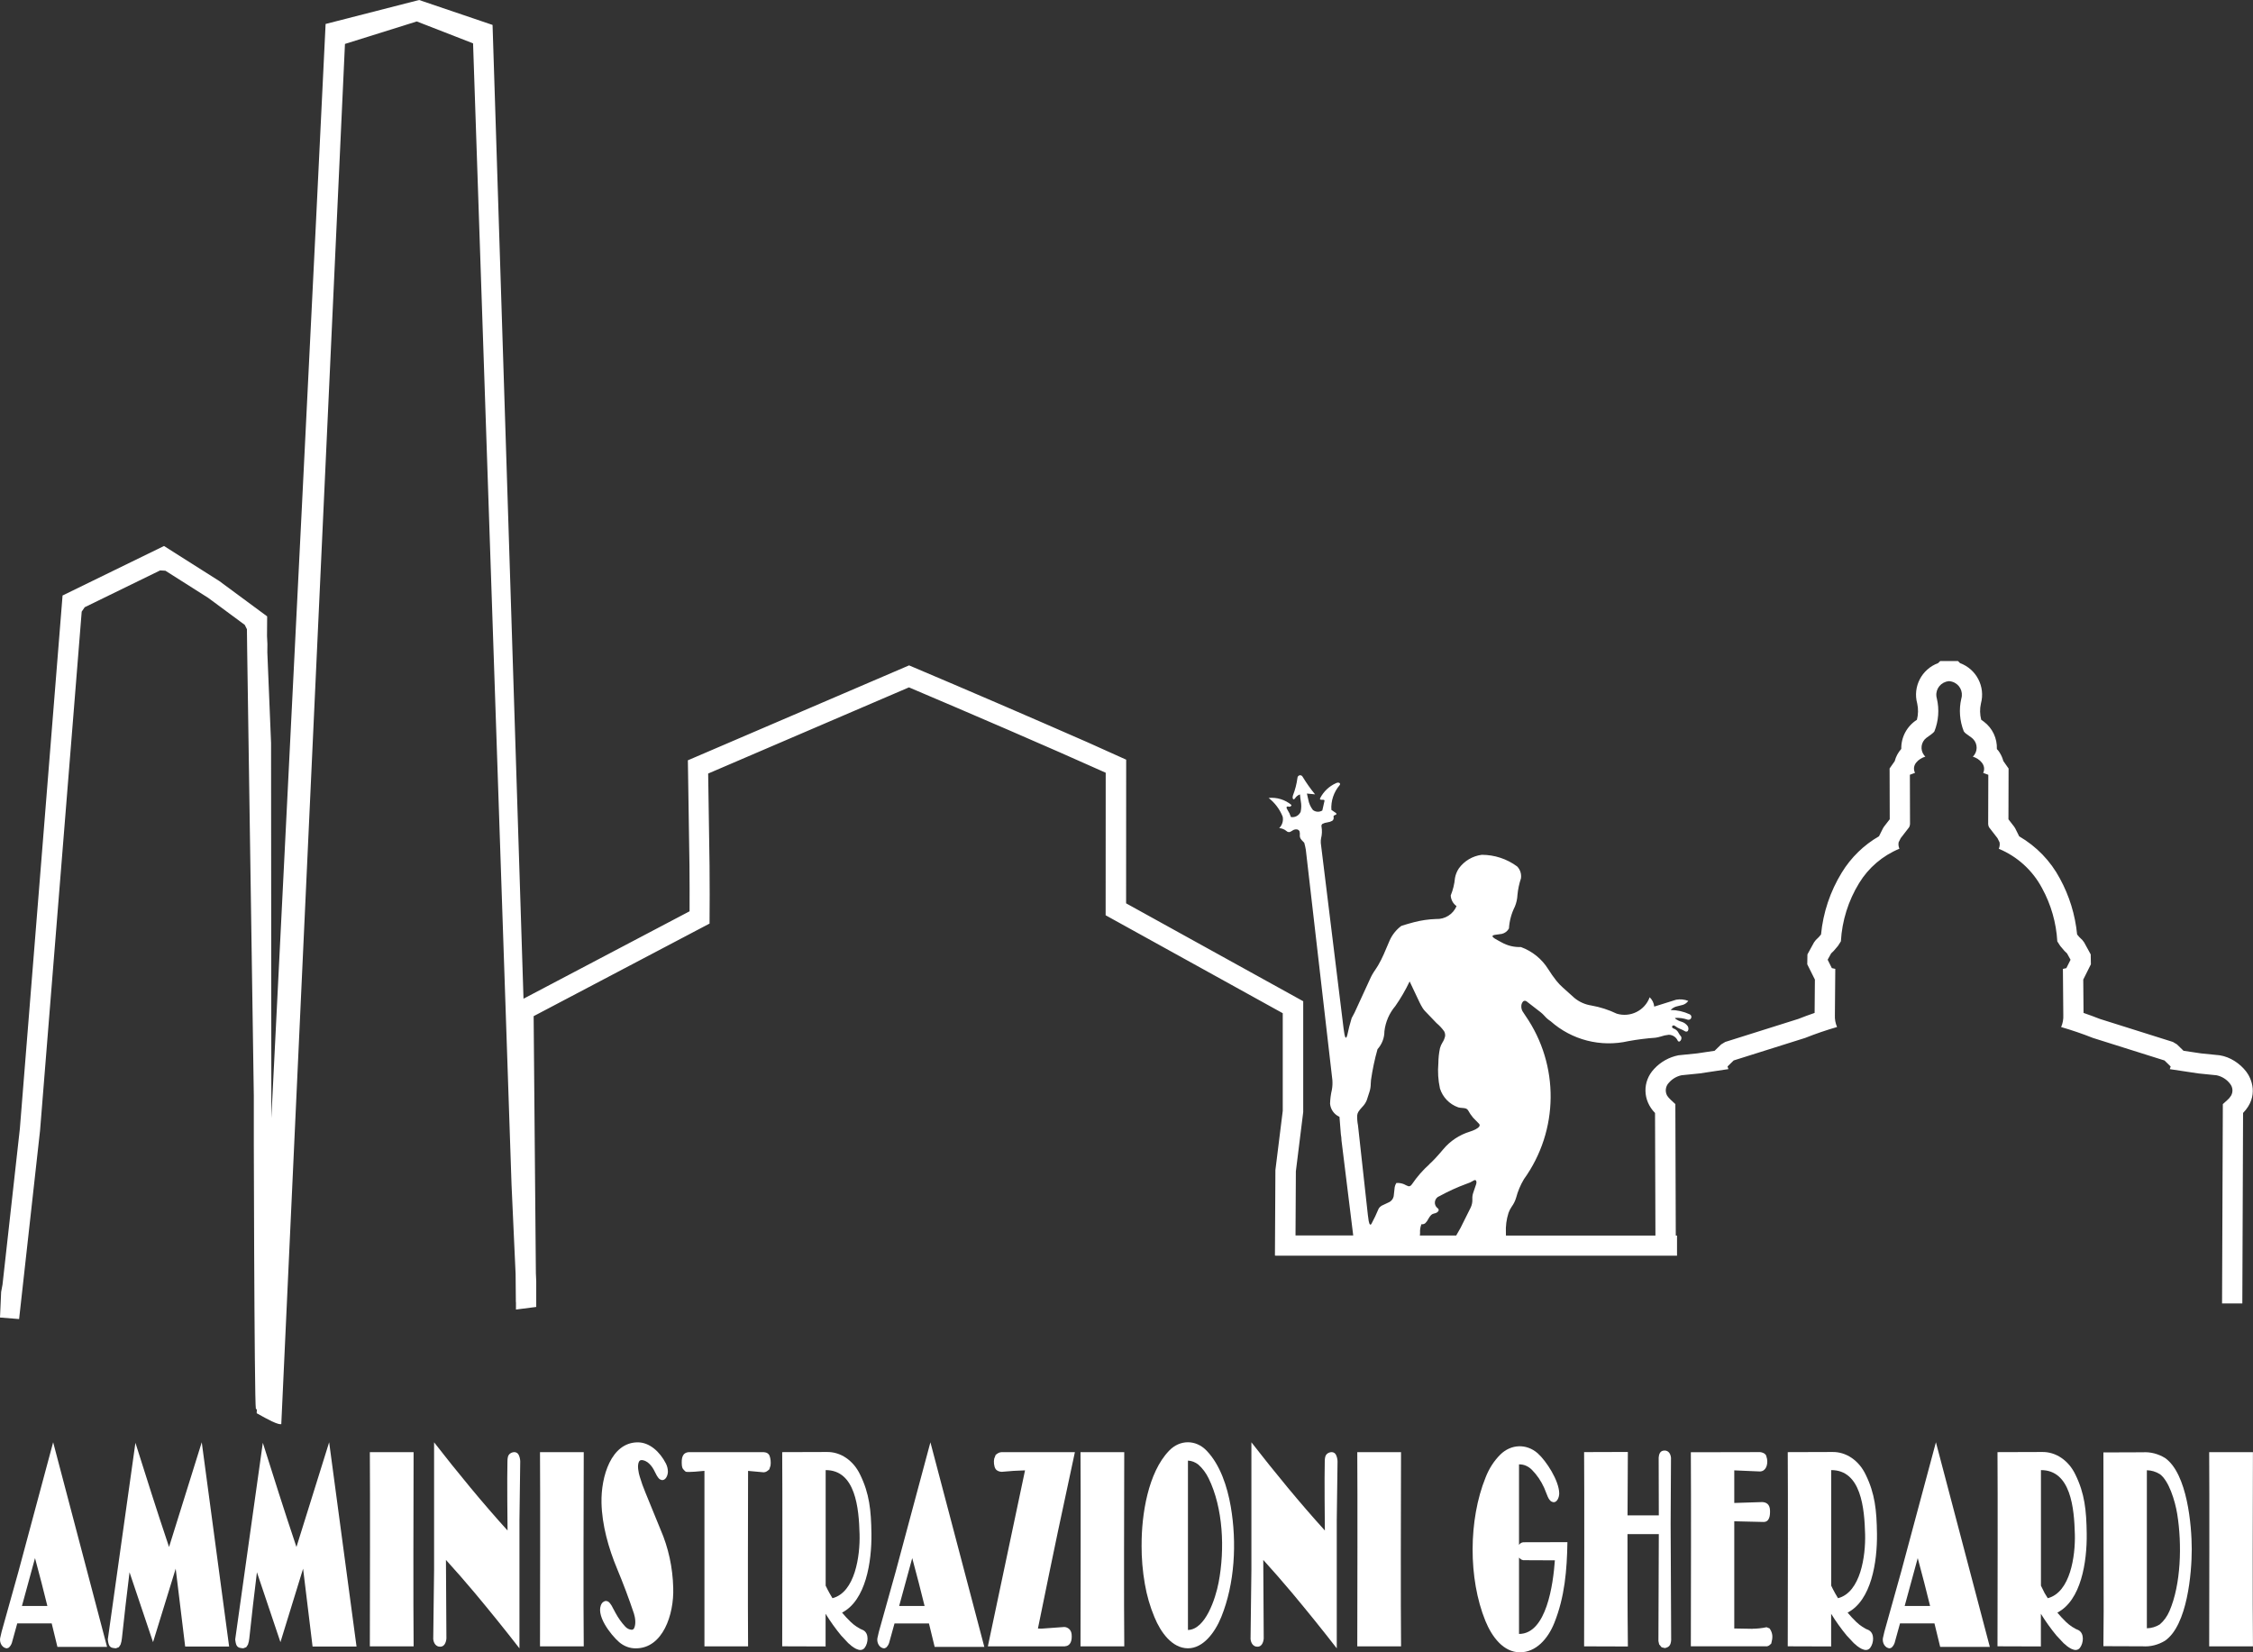 <?xml version="1.0" encoding="UTF-8"?><svg id="Livello_1" xmlns="http://www.w3.org/2000/svg" viewBox="0 0 634.51 465.3"><rect x="0" y="0" width="634.51" height="465.3" fill="#333333" stroke="none"/><defs><style>.cls-1{fill:#fff;fill-rule:evenodd;}</style></defs><path class="cls-1" d="M402.58,327.85c-1.84,1.65-3.48,3.52-4.87,5.56-.13,.2-.29,.38-.48,.53-.18,.12-.39,.16-.6,.11-.43-.16-.84-.35-1.24-.57-.67-.27-1.4-.39-2.13-.34-.23,.35-.39,.74-.47,1.16l-.29,2.59c-.08,.33-.21,.64-.4,.91-.2,.27-.45,.49-.73,.67l-2.32,1.1c-.34,.22-.62,.51-.81,.86-.59,1.43-1.26,2.83-1.99,4.19-.05,.09-.12,.17-.21,.23-.06,.04-.14,.03-.19,0-.1-.1-.17-.22-.22-.36-.07-.22-.13-.44-.17-.66-.1-.58-.18-1.17-.24-1.76-.03-.33-.07-.67-.11-1l-2.66-24.15c-.18-.92-.26-1.86-.23-2.8,.04-.36,.15-.7,.33-1.01,.3-.46,.65-.9,1.03-1.3,.57-.56,1.03-1.23,1.33-1.96l.77-2.38c.24-.74,.36-1.51,.36-2.28,0-.35,.03-.7,.07-1.04,.42-2.93,1.03-5.84,1.84-8.69,1.25-1.39,1.94-3.18,1.94-5.04,.3-2.62,1.37-5.09,3.07-7.1,1.54-2.2,2.88-4.52,4.03-6.94l2.78,5.87c.26,.56,.56,1.1,.89,1.63,.19,.31,.41,.59,.66,.85l3.25,3.39c.81,.68,1.53,1.45,2.14,2.31,.23,.42,.32,.89,.27,1.36-.14,.64-.39,1.25-.75,1.8-.3,.49-.54,1.02-.69,1.57-.3,1.4-.45,2.82-.46,4.25-.21,2.38-.06,4.78,.45,7.12,.77,2.46,2.66,4.42,5.09,5.29,.06,.02,.12,.04,.17,.05,.34,.08,.69,.12,1.04,.14,.33,.01,.66,.06,.98,.15,.25,.09,.46,.25,.61,.47,.41,.76,.9,1.47,1.45,2.13l1.64,1.68c.18,.17,.25,.43,.16,.66-.1,.19-.25,.36-.42,.5-.22,.17-.46,.32-.71,.45-.52,.26-1.06,.47-1.61,.64-2.93,.9-5.54,2.63-7.49,4.98-.75,.9-1.53,1.78-2.33,2.64-.5,.53-1.02,1.05-1.56,1.53h.03Zm7.51,20.08h-10.22c.04-.26,.07-.53,.06-.79-.05-.82,.08-1.63,.39-2.39,.39,.07,.79-.04,1.1-.3,.35-.36,.64-.77,.86-1.22,.21-.39,.47-.76,.78-1.08,.24-.22,.54-.37,.86-.42,.27-.04,.53-.14,.76-.28,.21-.13,.38-.31,.48-.53,.07-.27-.06-.56-.31-.69-.57-.44-.85-1.16-.73-1.86s.61-1.3,1.29-1.53c2.44-1.34,4.98-2.5,7.59-3.46,.69-.21,1.35-.51,1.97-.9,.12-.08,.25-.14,.39-.16,.12,0,.24,.04,.32,.14,.09,.14,.13,.3,.13,.47,0,.2-.03,.4-.1,.59l-.8,2.36c-.2,.58-.29,1.2-.25,1.82,.04,.84-.13,1.67-.5,2.42l-2.84,5.69-1.22,2.14v-.02Zm-266.03-14.38l1.15,25.2,.07,7.95h.03v2.08l5.71-.73v-7.24l-.1-2.25-.22-25.01-.41-47.39,49.54-26.07c.05-5.47,.05-10.94,0-16.41l-.39-25.84,56.55-24.27c16.49,6.99,39.72,16.98,55.41,24.04l-.02,40.14,49.88,27.58v27.5l-2.07,16.68-.13,24.07h.16v.04h113.08v-5.68h-.35l-.12-37.02c-.74-.67-1.94-1.72-2.33-2.4-.64-1.19-.43-2.65,.51-3.61,.93-1.08,2.19-1.82,3.58-2.11l5.14-.52,8.04-1.21-.25-.74,1.74-1.7,20.13-6.34c2.94-1.17,5.94-2.2,8.98-3.07-.46-1.06-.67-2.21-.61-3.37l.11-13.01-.97-.21-1.18-2.36,.98-1.78,.74-.72,1.19-1.4,.82-1.28c.32-5.8,2.09-11.44,5.13-16.39,2.65-4.35,6.63-7.74,11.35-9.69-.25-.57-.33-1.2-.22-1.81l.58-1.16,2.38-3.08c.15-.29,.24-.61,.25-.93l-.04-13.85,1.44-.53c-1.05-2.27,1-3.97,2.91-4.58-.13-.12-.24-.25-.35-.39-1.18-1.54-.88-3.74,.67-4.91,.67-.49,1.94-1.3,2.24-1.82,1.17-2.93,1.41-6.15,.69-9.23-.07-.24-.12-.48-.14-.73-.2-2.09,1.35-3.95,3.45-4.15v-.02h.27v.02c.25,.02,.49,.07,.73,.14,2.03,.6,3.18,2.72,2.58,4.74-.72,3.08-.47,6.29,.69,9.23l.3,.37,.3,.26,1.64,1.19c.14,.11,.27,.22,.39,.35,1.35,1.39,1.32,3.61-.07,4.96,1.89,.58,3.9,2.41,2.91,4.58l1.44,.53-.04,13.85c.01,.33,.1,.64,.25,.93l2.38,3.08,.58,1.16c.11,.61,.03,1.24-.22,1.81,5.23,2.18,9.53,6.09,12.18,11.08,2.53,4.62,4,9.74,4.3,15l.82,1.28,1.19,1.4,.74,.72,.98,1.78-1.18,2.36-.97,.21,.11,13.01c.06,1.15-.15,2.31-.61,3.37,3.04,.88,6.04,1.91,8.98,3.07l20.13,6.34,1.74,1.7-.25,.74,8.04,1.21,5.14,.52c1.53,.32,2.9,1.19,3.83,2.44,.74,.94,.85,2.23,.26,3.28-.3,.5-.69,.95-1.14,1.33l-1.19,1.07-.22,56.13h5.71l.21-53.64c4.59-4.74,2.34-9.76,.89-11.64-1.79-2.32-4.53-4.14-7.48-4.6l-5.3-.54-4.88-.73-1.85-1.8-1.15-.69-20.57-6.48c-1.52-.6-3.05-1.16-4.59-1.69l-.08-9.39,2.15-4.31-.05-2.78-1.85-3.38-.51-.67-.85-.83-.62-.73c-.54-5.52-2.18-10.88-4.85-15.76-2.64-4.96-6.63-9.08-11.5-11.9l-.02-.1-1.07-2.14-.29-.46-1.61-2.08,.04-14.3-1.48-2.11c-.22-.82-.56-1.61-1.01-2.33-.22-.38-.49-.73-.81-1.04,.12-3-1.23-5.87-3.63-7.69l-.78-.56c-.39-1.5-.42-3.06-.08-4.57,1.29-4.74-1.26-9.67-5.88-11.38l-.59-.59h-5l-.59,.59c-4.62,1.71-7.18,6.64-5.88,11.38,.33,1.51,.3,3.08-.09,4.58-2.8,1.79-4.47,4.89-4.4,8.2-.88,.98-1.52,2.18-1.85,3.45l-1.44,2.06,.04,14.3-1.61,2.08-.29,.46-1.07,2.14-.02,.09c-4.31,2.48-7.93,6.01-10.52,10.25-3.25,5.29-5.25,11.25-5.84,17.43l-.62,.73-.85,.83-.51,.67-1.85,3.38-.05,2.78,2.15,4.31-.08,9.39c-1.54,.53-3.08,1.09-4.59,1.69l-20.57,6.48-1.15,.69-1.85,1.8-4.88,.73-5.31,.54c-2.63,.52-5.03,1.87-6.85,3.84-3.34,3.55-3.24,8.86,.26,12.41l.11,34.52h-42.1c.01-.23,0-.47-.01-.71-.1-1.93,.15-3.85,.74-5.69,.22-.6,.51-1.18,.87-1.71,.57-.77,1-1.64,1.27-2.56,.48-1.82,1.22-3.57,2.19-5.2,9.87-13.71,10.05-32.11,.46-46.01l-.81-1.23s-.06-.09-.08-.13c-.24-.48-.34-1.02-.29-1.55,.04-.45,.23-.87,.55-1.2,.3-.2,.7-.17,.97,.07l3.89,3.01c.41,.32,.79,.68,1.13,1.07,.49,.57,1.07,1.06,1.7,1.47,5.96,5.3,14.13,7.39,21.92,5.61,2.52-.46,5.06-.78,7.61-.96,.5-.07,.99-.18,1.47-.33,.74-.26,1.51-.42,2.29-.5,1.08,.02,2.06,.66,2.5,1.65,.08,.19,.29,.3,.5,.26,.21-.11,.37-.29,.45-.51,.11-.23,.13-.49,.08-.74-.03-.08-.07-.16-.13-.22-.29-.34-.53-.71-.74-1.11-.27-.49-.72-.87-1.25-1.06-.14-.04-.28-.12-.38-.23-.12-.12-.15-.3-.08-.45,.07-.15,.23-.24,.4-.23,.17,.03,.32,.1,.45,.2,.42,.32,.89,.59,1.38,.78,.45,.17,.89,.38,1.3,.63,.26,.2,.62,.19,.87-.02,.24-.43,.23-.95-.02-1.37-.41-.58-1.01-1.02-1.69-1.23-.59-.16-1.15-.42-1.66-.76-.11-.09-.19-.21-.25-.33,1.22-.08,2.44,.09,3.6,.5,.41,.11,.84-.11,.98-.51,.14-.4-.04-.84-.43-1.01-1.69-.78-3.52-1.2-5.37-1.22,.45-.47,1.02-.82,1.65-.99l1.79-.45c.62-.19,1.16-.59,1.53-1.12-1.09-.42-2.27-.53-3.41-.33l-6.18,1.94c-.09-1-.55-1.94-1.28-2.63-1.37,3.75-5.44,5.78-9.28,4.62-2.26-1.09-4.66-1.86-7.14-2.3-1.77-.27-3.43-1.01-4.8-2.15-1.07-.98-2.16-1.96-3.25-2.92-.65-.57-1.25-1.2-1.79-1.88-.83-1.05-1.6-2.14-2.31-3.28-1.79-2.88-4.51-5.08-7.71-6.24-1.88,.08-3.75-.37-5.39-1.29-.27-.15-.54-.3-.82-.44-.39-.2-.77-.42-1.14-.65-.14-.09-.28-.19-.41-.31-.09-.08-.16-.17-.21-.28-.03-.07-.01-.16,.04-.22,.06-.06,.13-.1,.21-.13,.13-.05,.26-.08,.39-.1l1.98-.28c.86-.2,1.59-.76,2-1.53,.13-2.14,.7-4.23,1.66-6.14,.44-1.06,.69-2.19,.74-3.34,.15-1.57,.48-3.11,.98-4.61,.19-1.23-.2-2.47-1.07-3.37-2.88-2.13-6.37-3.28-9.96-3.28-2.59,.33-4.93,1.72-6.46,3.83-.54,.82-.92,1.74-1.09,2.7-.15,1.69-.56,3.35-1.2,4.92,.06,1.2,.66,2.3,1.64,3-.97,2.3-3.28,3.75-5.78,3.63-2.12,.07-4.23,.38-6.28,.92-1.09,.29-2.18,.6-3.26,.94-.15,.05-.28,.12-.4,.21-1.35,1.05-2.42,2.42-3.12,3.98-.31,.69-.6,1.38-.89,2.08-.25,.6-.51,1.21-.77,1.8-.47,1.08-1.01,2.13-1.6,3.15-.24,.41-.5,.81-.77,1.2-.59,.83-1.1,1.71-1.51,2.65l-4.34,9.44c-.29,.51-.56,1.02-.82,1.54-.49,1.59-.9,3.2-1.24,4.83-.04,.15-.09,.3-.16,.45-.03,.08-.08,.15-.14,.21-.04,.03-.11,.03-.15,0-.09-.1-.15-.22-.18-.34-.07-.21-.12-.42-.16-.63-.1-.55-.19-1.09-.25-1.65-.02-.19-.05-.38-.07-.57l-6.34-51.61c-.02-.24-.02-.48,0-.72h0c.02-.2,.04-.4,.08-.6,.27-1.06,.31-2.16,.13-3.24-.09-.3,0-.62,.24-.82,.44-.23,.92-.38,1.41-.43,.48-.06,.95-.21,1.37-.44,.35-.27,.49-.72,.36-1.14-.02-.1,0-.21,.08-.29,.1-.09,.22-.16,.34-.2,.07-.03,.15-.06,.22-.1,.06-.03,.11-.06,.16-.11,.03-.04,.04-.09,.03-.14-.03-.08-.08-.15-.14-.2l-1.3-.9c-.16-2.52,.67-5.01,2.31-6.94,.16-.15,.18-.4,.05-.58-.12-.1-.27-.15-.43-.16-.2,0-.39,.04-.57,.13-.02,0-.04,.02-.06,.03-1.92,.86-3.49,2.34-4.45,4.21-.04,.08-.06,.16-.06,.24,0,.07,.04,.14,.11,.17,.17,.05,.35,.07,.52,.05,.18-.02,.36,0,.53,.06,.07,.04,.11,.11,.12,.18,0,.08-.01,.15-.04,.22l-.58,2.56c-.82,.52-1.89,.46-2.65-.14-.67-.86-1.12-1.87-1.31-2.95l-.38-1.68,2.3,.23c-1.28-1.55-2.44-3.2-3.49-4.92-.14-.33-.49-.51-.84-.45s-.61,.36-.63,.71c-.22,1.7-.65,3.36-1.27,4.96-.06,.2-.09,.41-.09,.61,0,.16,.05,.31,.15,.43,.05,.05,.13,.07,.2,.05,.13-.06,.24-.15,.32-.26,.32-.52,.82-.92,1.4-1.11,.05,.65,.12,1.29,.23,1.93,.19,.98,.17,1.99-.05,2.97-.47,1.05-1.59,1.66-2.73,1.47-.24-.73-.57-1.42-.99-2.07-.08-.11-.14-.22-.19-.35-.05-.12-.06-.25-.04-.37,.02-.06,.06-.11,.12-.14,.05-.02,.1-.04,.15-.04,.11,0,.23,0,.34,.03,.09,.02,.18,.03,.26,.03,.26-.03,.47-.23,.51-.48-1.79-1.5-4.11-2.22-6.44-1.99,1.76,1.37,3.12,3.18,3.95,5.25,.26,1.17-.11,2.4-.97,3.24,.76,.06,1.49,.35,2.07,.85,.25,.24,.61,.34,.95,.24,.29-.13,.57-.29,.83-.47,.31-.19,.68-.28,1.05-.26,.36,.02,.68,.24,.83,.56,.1,.4,.12,.82,.07,1.23,0,.29,.07,.58,.22,.82,.2,.29,.42,.56,.68,.8,.13,.11,.24,.23,.35,.36,.18,.64,.33,1.29,.44,1.94l7.48,64.87c.07,.92,.03,1.85-.14,2.76-.3,1.28-.47,2.59-.51,3.9,.14,1.63,1.15,3.05,2.65,3.71l.39,4.93c.11,.57,.17,1.14,.18,1.72l3.3,26.75h-16.25l.1-18.06,2.07-16.69v-31.2l-49.88-27.57,.02-40.46-10.85-4.88c-16.72-7.33-33.48-14.56-50.29-21.67l-62.3,26.73,.45,29.62c.04,4.3,.05,8.6,.03,12.9l-46.77,24.62L138.72,7.02,118.03,0l-26.33,6.75c-2.41,50.87-10.32,209.19-15.28,308.13l-.08-105.64-1.05-25.56c.06-1.53,.03-3.05-.09-4.58l.04-5.52-13.49-9.96-15.56-9.86-28.57,13.94L5.59,317.88,.71,361.74l-.39,2.1-.32,7.19,5.38,.43,5.9-53.09,11.73-146.13,.85-1.24,21.23-10.36,1.49,.08,12.05,7.64,10.3,7.61,.61,1.22,.08,6.47,1.86,124.88c-.06,1.46,.14,86.78,.58,88.18l.28,.22c-.03,.67-.05,1.02-.05,1.04,1.87,1.06,3.2,1.76,4.17,2.22l.05,.04h0c1.89,.88,2.36,.85,2.71,.82L97.15,12.37l20.23-6.33,15.85,6.17,10.83,321.33h0Z"/><path class="cls-1" d="M36.48,442.77l6.62,19.68,6.38-20.69,2.67,21.93h12.38l-7.71-57.53-9.21,29.49c-3.8-11.32-6.11-18.74-9.47-29.34l-7.78,55.38c0,.2,.17,1.3,.4,1.68,.45,.77,1.21,.74,1.89,.81l.83-.32,.48-.74c.2-.57,.32-1.17,.38-1.78,.66-6.2,1.37-12.39,2.14-18.58h0Z"/><path class="cls-1" d="M72.36,442.77l6.62,19.68,6.38-20.69,2.67,21.93h12.38l-7.71-57.53-9.21,29.49c-3.8-11.32-6.11-18.74-9.47-29.34l-7.78,55.38c0,.2,.17,1.3,.4,1.68,.45,.77,1.21,.74,1.89,.81l.83-.32,.48-.74c.2-.57,.32-1.17,.38-1.78,.66-6.2,1.37-12.39,2.14-18.58h0Z"/><path class="cls-1" d="M104.17,463.63h12.32c-.13-11.98-.04-40.82-.01-54.68h-12.32c.09,12.01,.03,40.79,0,54.68h.01Z"/><path class="cls-1" d="M125.58,439.28c2.77,3.05,5.49,6.16,8.15,9.33,4.27,5.11,8.46,10.3,12.56,15.58v-36.11s.19-14.77,.22-16.52c0-.53-.15-1.3-.44-1.86-.48-.95-1.57-.9-2.3-.44-.8,.5-.84,1.4-.86,2.25-.12,4.64,0,17.65,.03,19.5-6.91-7.61-14.18-16.46-20.69-24.84v35.93l-.24,19.47c.12,1.2,.79,2.16,1.91,2.16,1.16,.05,1.7-1.1,1.8-2.32l-.13-22.12h0Z"/><path class="cls-1" d="M152.08,463.63h12.32c-.13-11.98-.04-40.82,0-54.68h-12.32c.09,12.01,.03,40.79,0,54.68h0Z"/><path class="cls-1" d="M178.55,458.6c-.16,.24-.41,.37-.67,.36-.66-.04-1.29-.35-1.79-.89-1.05-1.13-1.97-2.43-2.74-3.85l-1.12-2.09c-.2-.34-.62-.92-.96-1.11l-.48-.17c-.4-.07-1.03,.28-1.27,.64-2.08,3.14,2.56,8.98,4.87,10.97,1.37,1.16,3.02,1.76,4.7,1.73,7.54,0,10.76-9.44,10.51-17.04-.14-5.72-1.36-11.32-3.57-16.4l-4.25-10.4c-.62-1.48-1.17-3.01-1.63-4.58-.28-.93-.82-3.19-.12-4.28,.44-.68,1.81-.1,2.35,.31,.68,.52,1.25,1.2,1.69,2l.9,1.74c.18,.31,.56,.86,.86,1.05l.47,.19c1.15,.26,1.82-1.33,1.8-2.39-.02-.8-.22-1.58-.57-2.26-1.69-3.29-4.59-5.96-7.94-5.95-7.47,.03-10.35,9.62-10.19,17.02,.13,6.28,2,12.84,4.38,18.55,1.73,4.15,3.32,8.37,4.76,12.67,.37,1.18,.63,3.01,0,4.19h.01Z"/><path class="cls-1" d="M198.36,463.63h12.32c-.09-11.88-.03-36.03,0-49.41l4.4,.4c.71-.03,1.06-.39,1.57-.82l.35-1.07c.13-.93,.04-1.88-.26-2.75-.21-.54-.67-.86-1.15-.96l-.57-.08h-20.99c-1.93,.12-2.13,1.78-2.01,3.56,.08,1.13,.45,1.36,1.11,1.96,.99,.19,4.06-.14,5.26-.25v49.41h-.02Z"/><path class="cls-1" d="M304.31,463.63h12.32c-.13-11.98-.04-40.82-.01-54.68h-12.32c.09,12.01,.03,40.79,0,54.68h.01Z"/><path class="cls-1" d="M382.26,463.63h12.32c-.13-11.98-.04-40.82-.01-54.68h-12.32c.09,12.01,.03,40.79,0,54.68h.01Z"/><path class="cls-1" d="M427.8,438.65l.6,.52,.56,.2,8.94,.04c-.49,6.75-2.36,20.73-10.1,20.73v-21.49h0Zm0-26.27c1.32-.03,2.6,.51,3.61,1.52,1.42,1.42,2.59,3.14,3.47,5.08l1.01,2.51c.28,.62,.47,.87,.91,1.3l.51,.21c1.23,.29,1.84-1.43,1.81-2.51-.08-3.53-3.57-8.99-6.06-11.23-3.16-2.76-7.49-2.61-10.51,.35-1.78,1.76-3.2,3.97-4.17,6.47-4.81,11.88-4.9,28.45-.06,40.36,1.87,4.59,5.12,8.85,9.72,8.87,4.52,.01,7.9-3.77,9.7-8.28,2.94-7.33,3.56-14.88,3.69-22.74l-12.44,.03c-.51,.07-.87,.29-1.19,.74v-22.67h0Z"/><path class="cls-1" d="M446.14,463.63l12.32,.04c-.13-11.48-.11-20.6-.11-31.64h8.82l-.11,30.12,.21,.93,.7,.83,.92,.21c1.14-.26,1.64-.73,1.76-2.26l-.15-32.74,.1-18.62c-.16-1.47-1.04-2.2-2.21-1.97-.91,.18-1.19,1.05-1.26,1.96l.04,16.26h-8.81l.09-17.86-12.32,.04c.09,12.01,.03,40.79,0,54.68v.02Z"/><path class="cls-1" d="M493.54,458.69l-5.12-.09v-30.19l8.17,.19c1.77,.08,1.97-1.86,1.89-3.36-.09-1.63-1.02-2.18-2.18-2.24l-7.88,.25v-9.18l7.26,.31c1.62-.07,2.24-1.81,1.98-3.5l-.25-.95c-.29-.68-1.21-.97-1.71-1l-19.51,.04c.09,12,.03,40.76,0,54.64h21.51l.51-.2,.63-.57c.45-1.7,.5-2.82-.46-4.25l-.86-.35c-1.31,.28-2.65,.42-3.98,.43v.02Z"/><path class="cls-1" d="M622.18,463.63h12.32c-.13-11.98-.04-40.82-.01-54.68h-12.32c.09,12.01,.03,40.79,0,54.68h.01Z"/><path class="cls-1" d="M278.2,463.63h21.66c1.72-.12,2.1-1.72,1.94-3.4-.12-1.29-1.08-2.01-2.07-2.05l-6.49,.47-.93-.04c5.46-26.76,6.1-29.58,10.41-49.66h-20.71c-.73,.05-1.06,.36-1.6,.76l-.41,1.06c-.19,.81-.08,2.18,.37,2.88,.4,.62,1.17,.82,1.77,.83,2.18-.22,4.36-.35,6.54-.41l-9.48,44.88-.99,4.69h-.01Z"/><path class="cls-1" d="M260.39,452.26h-7.16l3.68-13.48c1.57,5.79,2.2,8.37,3.48,13.48Zm16.82,11.52l-1.2-4.56-13.98-53.05-9.77,36.39-4.74,16.95-.43,1.87c-.19,1.41,.69,2.77,1.94,2.82l.51-.2c.42-.42,.64-.72,.86-1.33l1.52-5.49h9.7l1.61,6.61h13.98Z"/><path class="cls-1" d="M13.33,452.26H6.18l3.68-13.48c1.57,5.79,2.2,8.37,3.48,13.48h-.01Zm2.84,11.52h13.98l-15.18-57.62-9.77,36.39L.46,459.5l-.43,1.87c-.19,1.41,.69,2.77,1.94,2.82l.51-.2c.42-.42,.64-.72,.86-1.33l1.52-5.49H14.56l1.61,6.61Z"/><path class="cls-1" d="M234.45,450.07c-1.18-1.9-1.92-3.53-1.92-3.53v-32.54c8.43-.02,9.36,10.75,9.55,18.07,.16,6.04-1.25,16.35-7.63,18Zm-1.92,4.42c1.33,2.15,2.79,4.19,4.37,6.1l1.97,2.11c.96,.91,3.41,3.01,4.67,1.31,1-1.35,1.22-3.96-.34-4.88-1.32-.54-2.55-1.35-3.63-2.39-.85-.81-1.65-1.68-2.42-2.61,6.68-3.44,8.37-14.24,8.27-22.23-.09-6.65-.58-11.3-3.17-16.6-1.92-4.04-5.54-6.49-9.44-6.4l-12.52,.04c.09,12.01,.03,40.79,0,54.68l12.22,.04v-9.18h.02Z"/><path class="cls-1" d="M334.56,459.02v-47.7c1.06,.05,2.08,.45,2.95,1.15,1.16,1.03,2.13,2.33,2.86,3.82,4.09,8.33,4.64,19.91,2.82,29.39-.85,4.43-3.69,13.24-8.63,13.34Zm-13.06-23.85c-.01,3.65,.29,7.3,.92,10.88,.55,3.24,1.46,6.38,2.7,9.34,1.77,4.33,4.98,8.75,9.4,8.79,4.31,.04,7.65-4.44,9.42-8.8,3.83-9.43,4.42-20.97,2.68-31.11-.98-5.69-3.01-11.8-6.78-15.72-3.02-3.19-7.57-3.19-10.6,0-5.91,6.13-7.77,17.97-7.73,26.62h-.01Z"/><path class="cls-1" d="M517.64,450.07c-1.18-1.9-1.92-3.53-1.92-3.53v-32.54c8.43-.02,9.36,10.75,9.55,18.07,.16,6.04-1.25,16.35-7.63,18Zm-1.92,4.42c1.33,2.15,2.79,4.19,4.37,6.1l1.97,2.11c.96,.91,3.41,3.01,4.67,1.31,1-1.35,1.22-3.96-.34-4.88-1.32-.54-2.55-1.35-3.63-2.39-.85-.81-1.65-1.68-2.42-2.61,6.68-3.44,8.37-14.24,8.27-22.23-.09-6.65-.58-11.3-3.17-16.6-1.92-4.04-5.54-6.49-9.44-6.4l-12.52,.04c.09,12.01,.03,40.79,0,54.68l12.22,.04v-9.18h.02Z"/><path class="cls-1" d="M543.57,452.26h-7.16l3.68-13.48c1.57,5.79,2.2,8.37,3.48,13.48Zm2.84,11.52h13.98l-15.18-57.62-9.77,36.39-4.74,16.95-.43,1.87c-.19,1.41,.69,2.77,1.94,2.82l.51-.2c.42-.42,.64-.72,.86-1.33l1.52-5.49h9.7l1.61,6.61Z"/><path class="cls-1" d="M576.71,450.07l-.88-1.43-1.04-2.1v-32.54c8.43-.02,9.36,10.75,9.55,18.07,.16,6.04-1.25,16.35-7.63,18Zm-1.92,4.42c1.33,2.15,2.79,4.19,4.37,6.1l1.97,2.11c.96,.91,3.41,3.01,4.67,1.31,1-1.35,1.22-3.96-.34-4.88-1.32-.54-2.55-1.35-3.63-2.39-.85-.81-1.65-1.68-2.42-2.61,6.68-3.44,8.37-14.24,8.27-22.23-.09-6.65-.58-11.3-3.17-16.6-1.92-4.04-5.54-6.49-9.44-6.4l-12.52,.04c.09,12.01,.03,40.79,0,54.68l12.22,.04v-9.18h.02Z"/><path class="cls-1" d="M604.62,458.55v-44.51c1.27,.02,2.52,.39,3.65,1.09,2.54,1.84,4.29,7.48,4.9,11.24,1.38,8.55,1.07,19.81-2.18,27.31-.64,1.49-1.57,2.79-2.72,3.77-1.12,.7-2.37,1.07-3.64,1.09h-.01Zm-1.18,5.07c2.16,.15,4.32-.39,6.25-1.55l.06-.04c6.27-4.35,7.51-19.05,7.51-25.73s-1.24-21.28-7.51-25.71c-1.95-1.19-4.13-1.75-6.32-1.61l-11.05,.04,.07,44.87-.07,9.69,11.05,.04h.01Z"/><path class="cls-1" d="M355.76,439.28c2.77,3.05,5.49,6.16,8.15,9.33,4.27,5.11,8.46,10.3,12.56,15.58v-36.11s.19-14.77,.22-16.52c0-.53-.15-1.3-.44-1.86-.48-.95-1.57-.9-2.3-.44-.8,.5-.84,1.4-.86,2.25-.12,4.64,.01,17.65,.03,19.5-6.91-7.61-14.18-16.46-20.69-24.84v35.93l-.24,19.47c.12,1.2,.79,2.16,1.91,2.16,1.16,.05,1.7-1.1,1.8-2.32l-.13-22.12h-.01Z"/></svg>